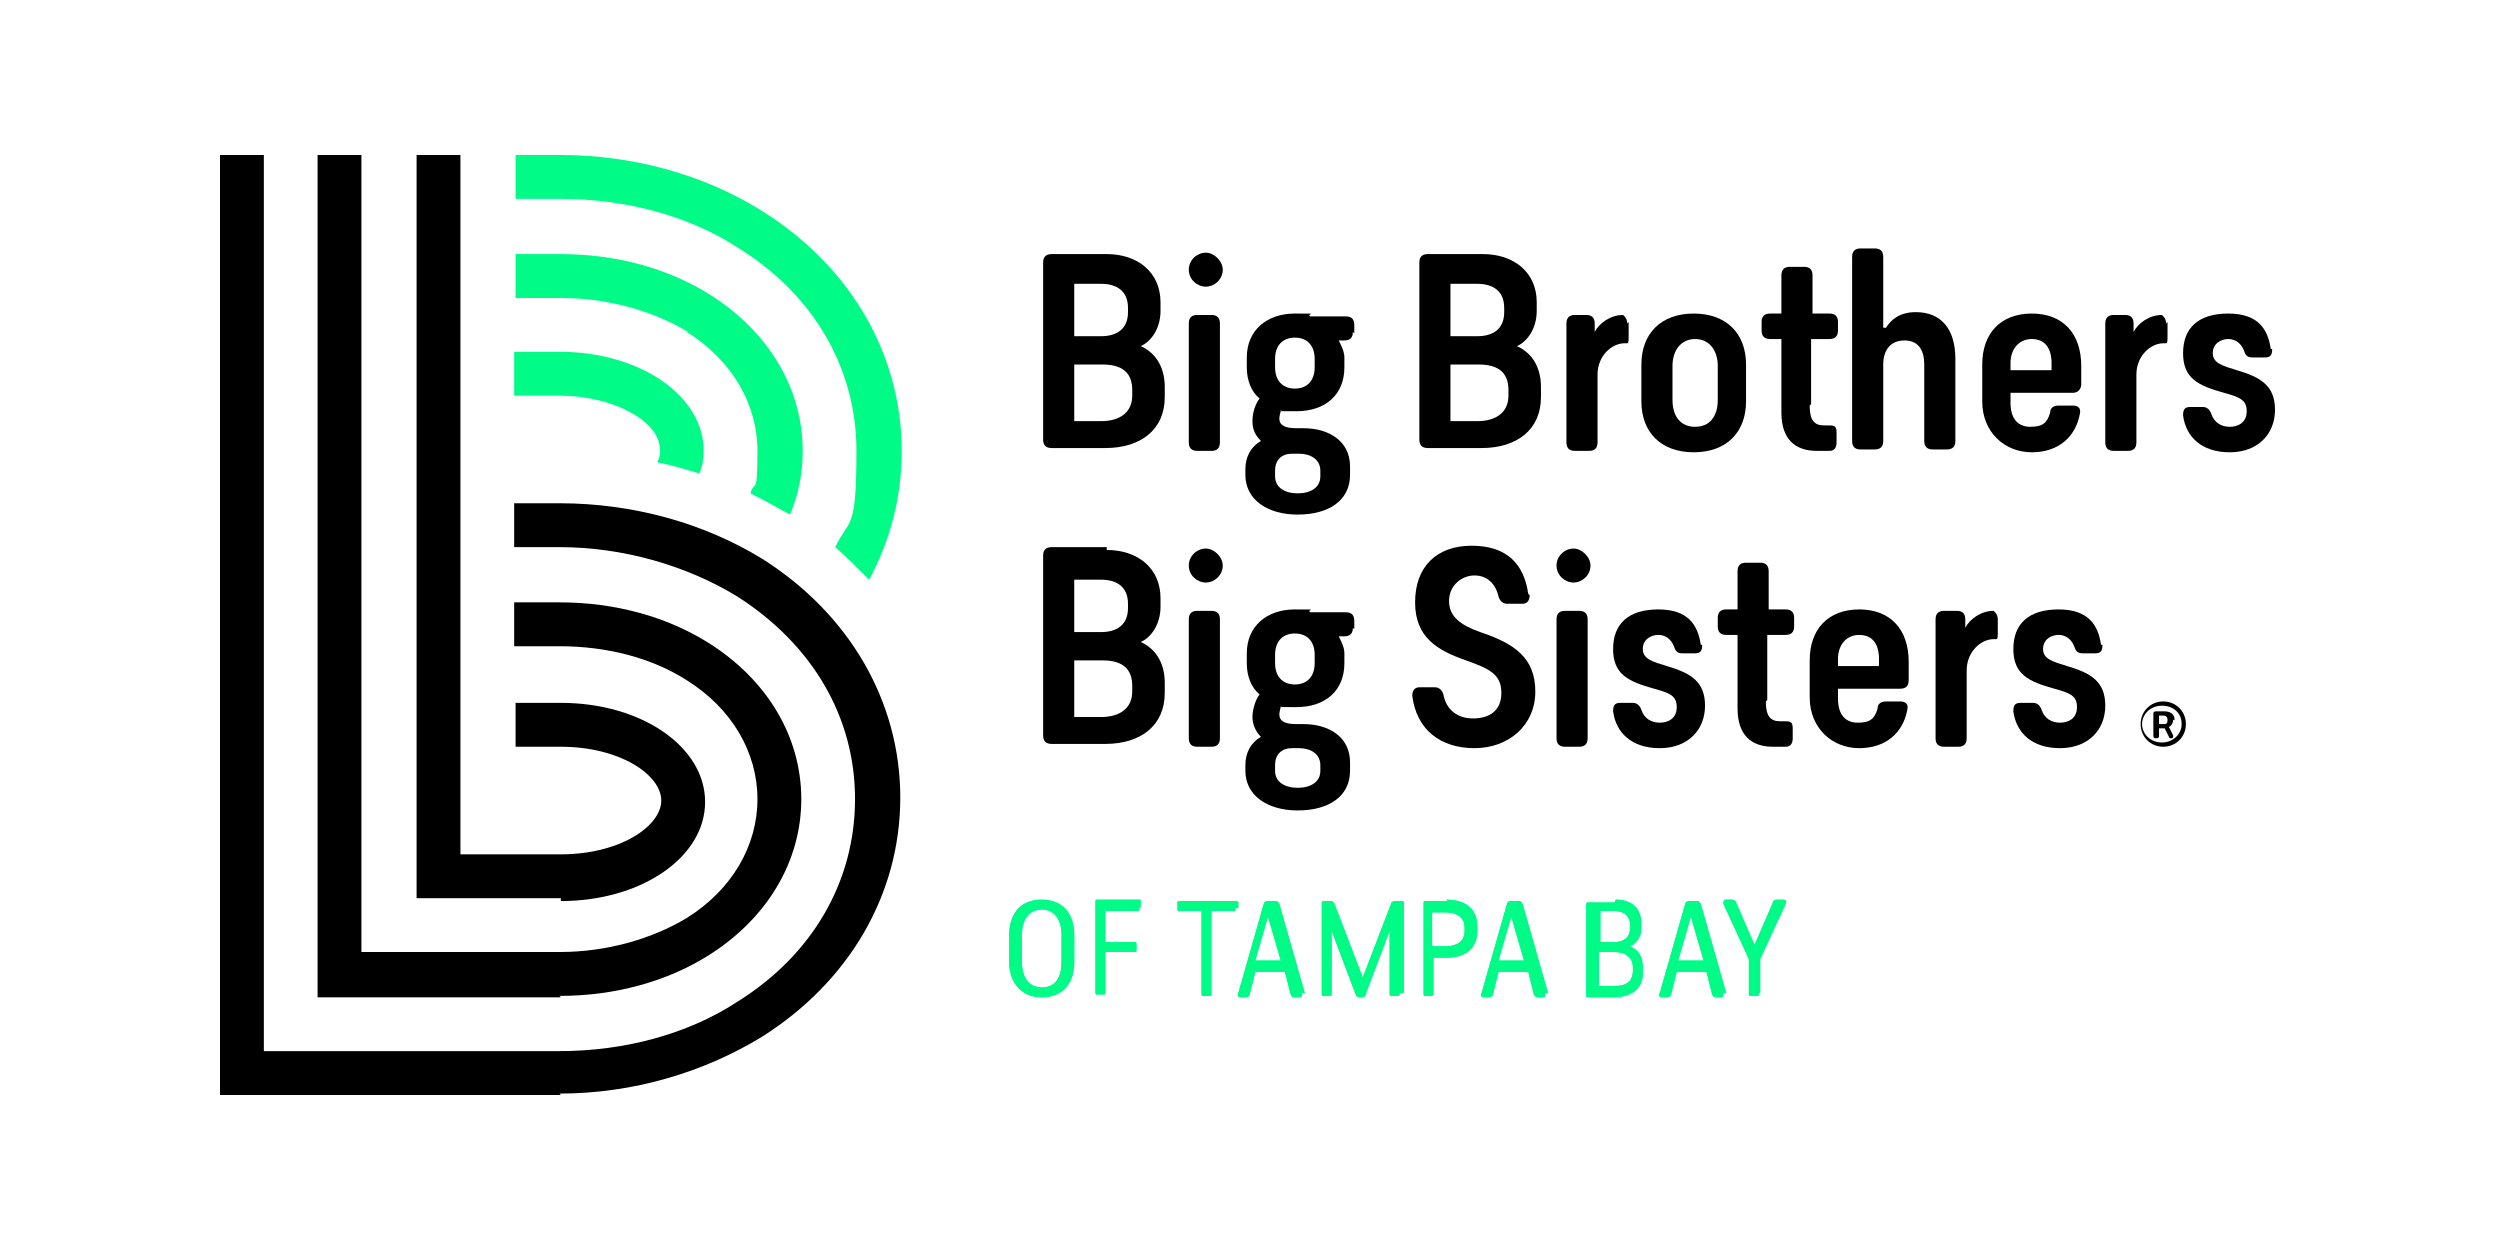 <svg width="500" height="250" viewBox="0 0 500 250" fill="none" xmlns="http://www.w3.org/2000/svg">
<g clip-path="url(#clip0_3953_5192)">
<path d="M112.17 219H44V31H52.769V210.223H111.887C124.899 210.223 137.628 206.825 147.528 200.313C162.52 190.97 171.006 176.247 171.006 159.825C171.006 143.404 162.52 128.964 147.528 119.337C137.345 113.108 124.616 109.428 111.887 109.428H102.836V100.651H111.887C126.596 100.651 140.739 104.614 152.337 111.693C169.874 122.735 180.057 140.289 180.057 159.542C180.057 178.795 169.874 196.349 152.337 207.392C140.739 214.47 126.596 218.717 111.887 218.717" fill="black"/>
<path d="M112.17 199.464H63.518V31H72.286V190.404H111.887C121.222 190.404 130.273 187.855 137.345 183.608C146.396 177.946 151.488 169.169 151.488 159.825C151.488 150.482 146.396 141.705 137.345 136.042C130.273 131.512 121.222 129.247 111.887 129.247H102.836V120.47H111.887C122.919 120.47 133.385 123.301 141.871 128.681C153.468 136.042 160.257 147.367 160.257 159.825C160.257 172.283 153.468 183.608 141.871 190.97C133.385 196.349 122.919 199.181 111.887 199.181" fill="black"/>
<path d="M112.17 179.645H83.318V31H92.087V170.867H112.17C124.051 170.867 132.254 165.205 132.254 160.108C132.254 155.012 124.051 149.349 112.17 149.349H103.119V140.572H112.17C128.294 140.572 141.022 149.349 141.022 160.392C141.022 171.434 128.294 180.211 112.17 180.211" fill="black"/>
<path d="M137.345 66.392C146.396 72.054 151.488 80.831 151.488 90.175C151.488 99.518 150.922 95.837 150.073 98.669C152.902 100.084 155.448 101.5 157.994 102.916C159.691 98.952 160.539 94.705 160.539 90.175C160.539 77.717 153.751 66.392 142.153 59.03C133.667 53.651 123.201 50.819 112.17 50.819H103.118V59.596H112.17C121.504 59.596 130.556 62.145 137.627 66.392" fill="#00FC87"/>
<path d="M147.811 49.687C162.802 59.03 171.288 73.753 171.288 90.175C171.288 106.596 169.874 103.482 167.045 109.428C169.308 111.41 171.571 113.675 173.834 115.94C178.077 108.012 180.34 99.518 180.34 90.175C180.34 70.922 170.157 53.367 152.619 42.325C141.022 34.964 126.596 31 112.17 31H103.118V39.777H112.17C125.181 39.777 137.91 43.175 147.811 49.687Z" fill="#00FC87"/>
<path d="M131.971 90.175C131.971 91.024 131.971 91.59 131.405 92.44C134.234 93.006 137.062 93.855 139.891 94.705C140.457 93.289 140.74 91.874 140.74 90.175C140.74 79.132 128.011 70.355 111.888 70.355H102.836V79.132H111.888C122.636 79.132 131.971 84.229 131.971 89.892" fill="#00FC87"/>
<path d="M221.355 50.819C227.578 50.819 232.104 54.5 232.104 60.446V62.145C232.104 65.825 230.124 68.374 228.144 69.223C230.689 70.355 232.952 72.904 232.952 77.434V79.416C232.952 85.928 228.144 89.608 221.072 89.608H210.323C209.192 89.608 208.626 89.042 208.626 87.91V52.518C208.626 51.386 209.192 50.819 210.323 50.819H221.355ZM214.849 67.241H220.223C223.335 67.241 225.598 65.825 225.598 62.428V61.578C225.598 58.181 223.335 56.765 220.223 56.765H214.849V67.524V67.241ZM214.849 84.229H220.223C223.901 84.229 226.446 82.53 226.446 79.132V78C226.446 74.319 224.183 72.904 220.506 72.904H214.849V84.512V84.229Z" fill="black"/>
<path d="M244.549 53.934C244.549 55.916 242.852 57.331 241.155 57.331C239.458 57.331 237.761 55.916 237.761 53.934C237.761 51.952 239.458 50.536 241.155 50.536C242.852 50.536 244.549 52.235 244.549 53.934ZM243.984 88.476C243.984 89.608 243.418 90.175 242.287 90.175H239.458C238.326 90.175 237.761 89.608 237.761 88.476V64.693C237.761 63.56 238.326 62.994 239.458 62.994H242.287C243.418 62.994 243.984 63.56 243.984 64.693V88.476Z" fill="black"/>
<path d="M270.574 66.391C270.574 67.524 270.008 68.09 268.877 68.09H267.745C268.311 69.223 268.877 70.355 268.877 71.488V73.47C268.877 78.849 265.199 82.247 259.259 82.247C253.319 82.247 256.996 82.247 256.148 81.964C256.148 82.53 255.865 83.096 255.865 83.663C255.865 85.078 256.996 85.644 259.259 85.644H260.674C265.765 85.644 270.008 88.193 270.008 93.289V94.988C270.008 100.084 265.765 102.916 259.542 102.916C253.319 102.916 249.076 99.801 249.076 94.988V93.855C249.076 91.307 250.208 89.325 252.188 88.193C251.056 87.06 250.49 85.928 250.49 84.229C250.49 82.53 251.056 80.831 251.905 79.699C250.208 78.283 249.359 76.018 249.359 73.47V71.488C249.359 66.108 253.319 62.711 258.976 62.711C264.634 62.711 260.956 62.711 262.088 63.277H269.159C270.291 63.277 270.857 63.843 270.857 64.976V66.675L270.574 66.391ZM258.411 90.741C256.431 90.741 255.016 91.874 255.016 94.138V95.271C255.016 97.536 256.996 98.669 259.542 98.669C262.088 98.669 264.068 97.536 264.068 95.271V94.138C264.068 91.874 262.088 90.741 259.825 90.741H258.411ZM262.936 71.771C262.936 69.223 261.522 67.524 258.976 67.524C256.431 67.524 255.016 69.223 255.016 71.771V73.47C255.016 76.018 256.431 77.717 258.976 77.717C261.522 77.717 262.936 76.018 262.936 73.47V71.771Z" fill="black"/>
<path d="M296.597 50.819C302.82 50.819 307.346 54.5 307.346 60.446V62.145C307.346 65.825 305.366 68.374 303.386 69.223C305.931 70.355 308.194 72.904 308.194 77.434V79.416C308.194 85.928 303.386 89.608 296.314 89.608H285.565C284.434 89.608 283.868 89.042 283.868 87.91V52.518C283.868 51.386 284.434 50.819 285.565 50.819H296.597ZM290.091 67.241H295.466C298.577 67.241 300.84 65.825 300.84 62.428V61.578C300.84 58.181 298.577 56.765 295.466 56.765H290.091V67.524V67.241ZM290.091 84.229H295.466C299.143 84.229 301.689 82.53 301.689 79.132V78C301.689 74.319 299.426 72.904 295.748 72.904H290.091V84.512V84.229Z" fill="black"/>
<path d="M325.731 64.41V66.958C325.731 68.09 325.731 68.657 325.448 68.657H324.883C322.337 68.657 319.508 71.205 319.508 74.885V88.476C319.508 89.608 318.942 90.175 317.811 90.175H314.982C313.851 90.175 313.285 89.608 313.285 88.476V64.693C313.285 63.56 313.851 62.994 314.982 62.994H317.245C318.377 62.994 318.942 63.56 318.942 64.693V66.391C319.791 64.693 322.054 62.994 324.6 62.994C324.6 62.994 325.448 63.56 325.448 64.693" fill="black"/>
<path d="M349.209 72.904V80.265C349.209 86.494 345.249 90.458 338.743 90.458C332.237 90.458 328.277 86.494 328.277 80.265V72.904C328.277 66.675 332.237 62.711 338.743 62.711C345.249 62.711 349.209 66.675 349.209 72.904ZM334.5 73.187V79.982C334.5 83.379 336.198 85.361 339.026 85.361C341.855 85.361 343.552 83.379 343.552 79.982V73.187C343.552 70.072 341.855 67.807 339.026 67.807C336.198 67.807 334.5 70.072 334.5 73.187Z" fill="black"/>
<path d="M361.938 81.115C361.938 83.946 362.786 85.078 364.766 85.078C366.746 85.078 365.332 85.078 365.615 85.078C366.746 85.078 367.312 85.078 367.312 86.494V88.476C367.312 89.325 367.029 90.175 365.898 90.175C365.049 90.175 364.201 90.175 363.352 90.175C359.109 90.175 356.28 87.91 356.28 82.53V67.807H354.017C352.886 67.807 352.32 67.241 352.32 66.109V64.41C352.32 63.277 352.886 62.711 354.017 62.711H356.28V55.066C356.28 53.934 356.846 53.367 357.978 53.367H360.806C361.938 53.367 362.503 53.934 362.503 55.066V62.711H365.898C367.029 62.711 367.595 63.277 367.595 64.41V66.109C367.595 67.241 367.029 67.807 365.898 67.807H362.221V80.831L361.938 81.115Z" fill="black"/>
<path d="M377.213 65.542C378.061 64.126 379.758 62.428 383.153 62.428C388.244 62.428 391.073 65.825 391.073 71.771V88.193C391.073 89.325 390.507 89.892 389.376 89.892H386.547C385.416 89.892 384.85 89.325 384.85 88.193V72.904C384.85 70.072 383.718 68.09 380.89 68.09C378.061 68.09 376.647 70.072 376.647 72.904V88.193C376.647 89.325 376.081 89.892 374.95 89.892H372.121C370.99 89.892 370.424 89.325 370.424 88.193V51.386C370.424 50.253 370.99 49.687 372.121 49.687H374.95C376.081 49.687 376.647 50.253 376.647 51.386V65.542H377.213Z" fill="black"/>
<path d="M402.105 80.548C402.105 83.663 403.519 85.361 406.065 85.361C408.61 85.361 409.459 84.512 410.025 82.53C410.025 81.681 410.59 81.114 411.722 81.114H414.551C415.682 81.114 416.248 81.681 415.965 82.813C415.116 87.343 411.722 90.458 406.347 90.458C400.973 90.458 396.447 86.494 396.447 80.265V72.904C396.447 66.675 400.125 62.711 406.347 62.711C412.57 62.711 416.248 66.675 416.248 73.187V76.867C416.248 77.717 415.682 78.566 414.551 78.566H402.105V80.548ZM402.105 72.621V74.036H410.308V72.621C410.308 69.506 408.893 67.807 406.347 67.807C403.802 67.807 402.105 69.789 402.105 72.621Z" fill="black"/>
<path d="M433.503 64.41V66.958C433.503 68.09 433.503 68.657 433.22 68.657H432.654C430.108 68.657 427.28 71.205 427.28 74.885V88.476C427.28 89.608 426.714 90.175 425.582 90.175H422.754C421.622 90.175 421.057 89.608 421.057 88.476V64.693C421.057 63.56 421.622 62.994 422.754 62.994H425.017C426.148 62.994 426.714 63.56 426.714 64.693V66.391C427.562 64.693 429.825 62.994 432.371 62.994C432.371 62.994 433.22 63.56 433.22 64.693" fill="black"/>
<path d="M454.435 69.789C454.435 70.922 454.152 71.488 453.02 71.488H450.475C449.343 71.488 449.06 70.922 448.777 70.072C448.212 68.657 447.08 67.807 445.666 67.807C444.252 67.807 442.554 68.657 442.554 70.638C442.554 72.621 444.534 73.187 447.363 74.036C452.172 75.452 455 77.151 455 81.964C455 86.777 451.606 90.458 445.949 90.458C440.291 90.458 437.18 87.343 436.614 83.096C436.614 81.964 436.897 81.398 438.029 81.398H440.574C441.423 81.398 441.989 81.964 442.272 82.813C442.837 84.512 444.252 85.361 445.949 85.361C447.646 85.361 449.343 84.512 449.343 82.247C449.343 79.982 447.929 79.416 444.817 78.566C439.726 77.151 436.614 75.735 436.614 70.638C436.614 65.542 439.726 62.711 445.666 62.711C451.606 62.711 453.586 65.825 454.152 69.789" fill="black"/>
<path d="M221.355 109.994C227.578 109.994 232.104 113.675 232.104 119.621V121.319C232.104 125 230.124 127.548 228.144 128.398C230.689 129.53 232.952 132.078 232.952 136.608V138.59C232.952 145.102 228.144 148.783 221.072 148.783H210.323C209.192 148.783 208.626 148.217 208.626 147.084V111.127C208.626 109.994 209.192 109.428 210.323 109.428H221.355V109.994ZM214.849 126.416H220.223C223.335 126.416 225.598 125 225.598 121.602V120.753C225.598 117.355 223.335 115.94 220.223 115.94H214.849V126.699V126.416ZM214.849 143.404H220.223C223.901 143.404 226.446 141.705 226.446 138.307V137.175C226.446 133.494 224.183 132.078 220.506 132.078H214.849V143.687V143.404Z" fill="black"/>
<path d="M244.549 113.108C244.549 115.09 242.852 116.506 241.155 116.506C239.458 116.506 237.761 115.09 237.761 113.108C237.761 111.126 239.458 109.711 241.155 109.711C242.852 109.711 244.549 111.41 244.549 113.108ZM243.984 147.651C243.984 148.783 243.418 149.349 242.287 149.349H239.458C238.326 149.349 237.761 148.783 237.761 147.651V123.867C237.761 122.735 238.326 122.169 239.458 122.169H242.287C243.418 122.169 243.984 122.735 243.984 123.867V147.651Z" fill="black"/>
<path d="M270.574 125.566C270.574 126.699 270.008 127.265 268.877 127.265H267.745C268.311 128.398 268.877 129.53 268.877 130.663V132.645C268.877 138.024 265.199 141.422 259.259 141.422C253.319 141.422 256.996 141.422 256.148 141.139C256.148 141.705 255.865 142.271 255.865 142.837C255.865 144.253 256.996 144.819 259.259 144.819H260.674C265.765 144.819 270.008 147.367 270.008 152.464V154.163C270.008 159.259 265.765 162.09 259.542 162.09C253.319 162.09 249.076 158.976 249.076 154.163V153.03C249.076 150.482 250.208 148.5 252.188 147.367C251.056 146.235 250.49 144.819 250.49 143.404C250.49 141.988 251.056 140.006 251.905 138.874C250.208 137.458 249.359 135.193 249.359 132.645V130.663C249.359 125.283 253.319 121.886 258.976 121.886C264.634 121.886 260.956 121.886 262.088 122.452H269.159C270.291 122.452 270.857 123.018 270.857 124.151V125.849L270.574 125.566ZM258.411 149.633C256.431 149.633 255.016 150.765 255.016 153.03V154.163C255.016 156.428 256.996 157.56 259.542 157.56C262.088 157.56 264.068 156.428 264.068 154.163V153.03C264.068 150.765 262.088 149.633 259.825 149.633H258.411ZM262.936 130.946C262.936 128.398 261.522 126.699 258.976 126.699C256.431 126.699 255.016 128.398 255.016 130.946V132.645C255.016 135.193 256.431 136.892 258.976 136.892C261.522 136.892 262.936 135.193 262.936 132.645V130.946Z" fill="black"/>
<path d="M305.931 119.054C305.931 120.187 305.365 120.753 304.516 120.753H301.405C300.556 120.753 299.991 120.187 299.708 119.337C299.142 116.789 297.445 115.09 294.899 115.09C292.353 115.09 289.808 117.072 289.808 120.187C289.808 123.301 292.07 125 296.031 126.416C302.819 128.681 307.062 131.512 307.062 138.307C307.062 145.102 301.688 149.633 294.899 149.633C288.11 149.633 283.302 145.952 282.453 139.157C282.453 138.024 283.019 137.458 283.867 137.458H286.979C287.828 137.458 288.393 138.024 288.676 138.873C289.242 141.988 291.505 143.687 294.616 143.687C297.728 143.687 300.273 142.271 300.273 138.59C300.273 134.91 298.011 133.777 293.202 132.078C287.545 130.096 283.019 127.548 283.019 120.47C283.019 113.392 287.262 109.145 294.333 109.145C301.405 109.145 304.799 112.825 305.648 118.771" fill="black"/>
<path d="M318.094 113.108C318.094 115.09 316.397 116.506 314.7 116.506C313.003 116.506 311.306 115.09 311.306 113.108C311.306 111.126 313.003 109.711 314.7 109.711C316.397 109.711 318.094 111.41 318.094 113.108ZM317.529 147.651C317.529 148.783 316.963 149.349 315.831 149.349H313.003C311.871 149.349 311.306 148.783 311.306 147.651V123.867C311.306 122.735 311.871 122.169 313.003 122.169H315.831C316.963 122.169 317.529 122.735 317.529 123.867V147.651Z" fill="black"/>
<path d="M340.44 128.964C340.44 130.096 340.158 130.663 339.026 130.663H336.48C335.349 130.663 335.066 130.096 334.783 129.247C334.218 127.831 333.086 126.982 331.672 126.982C330.257 126.982 328.56 127.831 328.56 129.813C328.56 131.795 330.54 132.361 333.369 133.211C338.178 134.627 341.006 136.325 341.006 141.139C341.006 145.952 337.612 149.633 331.955 149.633C326.297 149.633 323.186 146.518 322.62 142.271C322.62 141.139 322.903 140.572 324.034 140.572H326.58C327.429 140.572 327.995 141.139 328.277 141.988C328.843 143.687 330.257 144.536 331.955 144.536C333.652 144.536 335.349 143.687 335.349 141.422C335.349 139.157 333.935 138.59 330.823 137.741C325.732 136.325 322.62 134.91 322.62 129.813C322.62 124.717 325.732 121.886 331.672 121.886C337.612 121.886 339.592 125 340.158 128.964" fill="black"/>
<path d="M353.169 140.289C353.169 143.12 354.018 144.253 355.998 144.253C357.978 144.253 356.563 144.253 356.846 144.253C357.978 144.253 358.543 144.253 358.543 145.669V147.651C358.543 148.5 358.261 149.349 357.129 149.349C356.281 149.349 355.432 149.349 354.583 149.349C350.34 149.349 347.512 147.084 347.512 141.705V126.982H345.249C344.117 126.982 343.552 126.416 343.552 125.283V123.584C343.552 122.452 344.117 121.886 345.249 121.886H347.512V114.241C347.512 113.108 348.078 112.542 349.209 112.542H352.038C353.169 112.542 353.735 113.108 353.735 114.241V121.886H357.129C358.261 121.886 358.826 122.452 358.826 123.584V125.283C358.826 126.416 358.261 126.982 357.129 126.982H353.452V140.006L353.169 140.289Z" fill="black"/>
<path d="M367.596 139.723C367.596 142.837 369.01 144.536 371.556 144.536C374.102 144.536 374.95 143.687 375.516 141.705C375.516 140.855 376.082 140.289 377.213 140.289H380.042C381.173 140.289 381.739 140.855 381.456 141.988C380.607 146.518 377.213 149.633 371.839 149.633C366.464 149.633 361.938 145.669 361.938 139.44V132.078C361.938 125.849 365.616 121.886 371.839 121.886C378.062 121.886 381.739 125.849 381.739 132.361V136.042C381.739 137.175 381.173 137.741 380.042 137.741H367.596V139.723ZM367.596 131.795V133.211H375.799V131.795C375.799 128.681 374.384 126.982 371.839 126.982C369.293 126.982 367.596 128.964 367.596 131.795Z" fill="black"/>
<path d="M399.559 123.584V126.133C399.559 127.265 399.559 127.831 399.276 127.831H398.711C396.165 127.831 393.336 130.38 393.336 134.06V147.651C393.336 148.783 392.771 149.349 391.639 149.349H388.81C387.679 149.349 387.113 148.783 387.113 147.651V123.867C387.113 122.735 387.679 122.169 388.81 122.169H391.356C392.488 122.169 393.053 122.735 393.053 123.867V125.566C393.902 123.867 396.165 122.169 398.711 122.169C398.711 122.169 399.559 122.735 399.559 123.867" fill="black"/>
<path d="M420.49 128.964C420.49 130.096 420.207 130.663 419.076 130.663H416.53C415.399 130.663 415.116 130.096 414.833 129.247C414.267 127.831 413.136 126.982 411.722 126.982C410.307 126.982 408.61 127.831 408.61 129.813C408.61 131.795 410.59 132.361 413.419 133.211C418.227 134.627 421.056 136.325 421.056 141.139C421.056 145.952 417.662 149.633 412.004 149.633C406.347 149.633 403.236 146.518 402.67 142.271C402.67 141.139 402.953 140.572 404.084 140.572H406.63C407.479 140.572 408.044 141.139 408.327 141.988C408.893 143.687 410.307 144.536 412.004 144.536C413.702 144.536 415.399 143.687 415.399 141.422C415.399 139.157 413.984 138.59 410.873 137.741C405.781 136.325 402.67 134.91 402.67 129.813C402.67 124.717 405.781 121.886 411.722 121.886C417.662 121.886 419.642 125 420.207 128.964" fill="black"/>
<path d="M437.18 144.819C437.18 147.367 435.199 149.349 432.654 149.349C430.108 149.349 428.128 147.367 428.128 144.819C428.128 142.271 430.108 140.289 432.654 140.289C435.199 140.289 437.18 142.271 437.18 144.819ZM436.331 144.819C436.331 142.554 434.634 141.139 432.371 141.139C430.108 141.139 428.411 142.837 428.411 144.819C428.411 146.801 430.108 148.5 432.371 148.5C434.634 148.5 436.331 146.801 436.331 144.819ZM434.634 143.97C434.634 144.536 434.351 145.102 433.785 145.386L434.634 147.084C434.634 147.367 434.634 147.651 434.351 147.651C434.068 147.651 433.785 147.651 433.785 147.367L432.937 145.669H431.805V147.084C431.805 147.367 431.805 147.651 431.239 147.651C430.957 147.651 430.674 147.651 430.674 147.084V142.837C430.674 142.554 430.674 142.271 431.239 142.271H432.937C434.068 142.271 434.917 142.837 434.917 143.97H434.634ZM432.654 144.819C433.219 144.819 433.502 144.819 433.502 143.97C433.502 143.404 433.219 143.12 432.654 143.12H431.805V144.819H432.654Z" fill="black"/>
<path d="M214.85 187.006V192.386C214.85 196.916 212.304 199.464 208.344 199.464C204.384 199.464 201.838 196.633 201.838 192.386V187.006C201.838 182.759 204.101 179.928 208.344 179.928C212.587 179.928 214.85 182.759 214.85 187.006ZM204.384 187.006V192.386C204.384 195.5 205.798 197.482 208.344 197.482C210.89 197.482 212.304 195.783 212.304 192.386V187.006C212.304 183.892 210.89 181.91 208.344 181.91C205.798 181.91 204.384 183.892 204.384 187.006Z" fill="#00FC87"/>
<path d="M227.861 181.627C227.861 182.193 227.861 182.193 227.295 182.193H221.072V188.422H226.729C227.295 188.422 227.295 188.422 227.295 188.988V189.837C227.295 190.404 227.295 190.404 226.729 190.404H221.072V198.331C221.072 198.898 221.072 198.898 220.506 198.898H219.658C219.092 198.898 219.092 198.898 219.092 198.331V180.494C219.092 179.928 219.092 179.928 219.658 179.928H227.578C228.143 179.928 228.143 179.928 228.143 180.494V181.343L227.861 181.627Z" fill="#00FC87"/>
<path d="M247.095 181.626C247.095 182.193 247.095 182.193 246.53 182.193H242.287V198.614C242.287 199.181 242.287 199.181 241.721 199.181H240.872C240.307 199.181 240.307 199.181 240.307 198.614V182.193H236.064C235.498 182.193 235.498 182.193 235.498 181.626V180.777C235.498 180.211 235.498 180.211 236.064 180.211H247.095C247.661 180.211 247.661 180.211 247.661 180.777V181.626H247.095Z" fill="#00FC87"/>
<path d="M260.391 198.614C260.391 199.181 260.391 199.464 259.825 199.464H258.976C258.693 199.464 258.411 199.464 258.128 198.898L256.996 194.367H251.056L249.925 198.898C249.925 199.181 249.642 199.464 249.076 199.464H248.227C247.662 199.464 247.379 199.181 247.662 198.614L252.753 180.777C252.753 180.494 253.036 180.211 253.602 180.211H255.016C255.299 180.211 255.582 180.211 255.865 180.777L260.956 198.614H260.391ZM256.148 192.102L253.602 183.325L251.056 192.102H255.865H256.148Z" fill="#00FC87"/>
<path d="M279.908 198.614C279.908 199.181 279.908 199.181 279.342 199.181H278.494C277.928 199.181 277.928 199.181 277.928 198.614V186.157L273.119 198.898C273.119 199.181 272.836 199.464 272.271 199.464H271.988C271.705 199.464 271.422 199.464 271.139 198.898L266.331 186.157V198.614C266.331 199.181 266.331 199.181 265.765 199.181H264.916C264.351 199.181 264.351 199.181 264.351 198.614V180.777C264.351 180.211 264.351 180.211 264.916 180.211H266.048C266.331 180.211 266.613 180.211 266.896 180.777L272.554 195.5L278.211 180.777C278.211 180.494 278.494 180.211 279.059 180.211H280.191C280.757 180.211 280.757 180.211 280.757 180.777V198.614H279.908Z" fill="#00FC87"/>
<path d="M289.243 179.928C292.92 179.928 295.466 181.627 295.466 185.307V186.157C295.466 189.837 292.92 191.536 289.243 191.536H286.697V198.614C286.697 199.181 286.697 199.181 286.131 199.181H285.283C284.717 199.181 284.717 199.181 284.717 198.614V180.777C284.717 180.211 284.717 180.211 285.283 180.211H289.525L289.243 179.928ZM286.414 189.271H288.96C291.223 189.271 292.92 188.422 292.92 186.157V185.59C292.92 183.325 291.223 182.476 288.96 182.476H286.414V189.554V189.271Z" fill="#00FC87"/>
<path d="M309.043 198.614C309.043 199.181 309.043 199.464 308.477 199.464H307.629C307.346 199.464 307.063 199.464 306.78 198.898L305.649 194.367H299.708L298.577 198.898C298.577 199.181 298.294 199.464 297.728 199.464H296.88C296.314 199.464 296.031 199.181 296.314 198.614L301.406 180.777C301.406 180.494 301.689 180.211 302.254 180.211H303.669C303.951 180.211 304.234 180.211 304.517 180.777L309.609 198.614H309.043ZM304.8 192.102L302.254 183.325L299.708 192.102H304.517H304.8Z" fill="#00FC87"/>
<path d="M323.186 179.928C326.298 179.928 328.278 181.627 328.278 184.741V185.59C328.278 187.572 327.146 188.705 326.015 189.271C327.429 189.837 328.561 190.97 328.561 193.518V194.651C328.561 197.765 326.298 199.464 322.62 199.464H317.812C317.246 199.464 317.246 199.464 317.246 198.898V181.06C317.246 180.494 317.246 180.494 317.812 180.494H322.903L323.186 179.928ZM319.792 188.422H322.903C324.601 188.422 326.015 187.572 326.015 185.59V185.024C326.015 183.042 324.601 182.193 322.903 182.193H320.075V188.422H319.792ZM319.792 197.199H322.903C325.166 197.199 326.581 196.349 326.581 194.084V193.518C326.581 191.536 325.166 190.404 322.903 190.404H319.792V197.199Z" fill="#00FC87"/>
<path d="M344.684 198.614C344.684 199.181 344.684 199.464 344.118 199.464H343.269C342.986 199.464 342.704 199.464 342.421 198.898L341.289 194.367H335.349L334.218 198.898C334.218 199.181 333.935 199.464 333.369 199.464H332.52C331.955 199.464 331.672 199.181 331.955 198.614L337.046 180.777C337.046 180.494 337.329 180.211 337.895 180.211H339.309C339.592 180.211 339.875 180.211 340.158 180.777L345.249 198.614H344.684ZM340.723 192.102L338.178 183.325L335.632 192.102H340.441H340.723Z" fill="#00FC87"/>
<path d="M351.755 198.614C351.755 199.181 351.755 199.181 351.189 199.181H350.341C349.775 199.181 349.775 199.181 349.775 198.614V191.819L344.684 180.777C344.684 180.211 344.684 179.928 345.249 179.928H346.381C346.664 179.928 346.946 179.928 347.229 180.494L350.907 188.988L354.584 180.494C354.584 180.211 354.867 179.928 355.432 179.928H356.564C357.13 179.928 357.412 180.211 357.13 180.777L352.038 191.819V198.614H351.755Z" fill="#00FC87"/>
<path d="M214.85 187.006V192.386C214.85 196.916 212.304 199.464 208.344 199.464C204.384 199.464 201.838 196.633 201.838 192.386V187.006C201.838 182.759 204.101 179.928 208.344 179.928C212.587 179.928 214.85 182.759 214.85 187.006ZM204.384 187.006V192.386C204.384 195.5 205.798 197.482 208.344 197.482C210.89 197.482 212.304 195.783 212.304 192.386V187.006C212.304 183.892 210.89 181.91 208.344 181.91C205.798 181.91 204.384 183.892 204.384 187.006Z" fill="#00FC87"/>
<path d="M227.861 181.627C227.861 182.193 227.861 182.193 227.295 182.193H221.072V188.422H226.729C227.295 188.422 227.295 188.422 227.295 188.988V189.837C227.295 190.404 227.295 190.404 226.729 190.404H221.072V198.331C221.072 198.898 221.072 198.898 220.506 198.898H219.658C219.092 198.898 219.092 198.898 219.092 198.331V180.494C219.092 179.928 219.092 179.928 219.658 179.928H227.578C228.143 179.928 228.143 179.928 228.143 180.494V181.343L227.861 181.627Z" fill="#00FC87"/>
<path d="M247.095 181.626C247.095 182.193 247.095 182.193 246.53 182.193H242.287V198.614C242.287 199.181 242.287 199.181 241.721 199.181H240.872C240.307 199.181 240.307 199.181 240.307 198.614V182.193H236.064C235.498 182.193 235.498 182.193 235.498 181.626V180.777C235.498 180.211 235.498 180.211 236.064 180.211H247.095C247.661 180.211 247.661 180.211 247.661 180.777V181.626H247.095Z" fill="#00FC87"/>
<path d="M260.391 198.614C260.391 199.181 260.391 199.464 259.825 199.464H258.976C258.693 199.464 258.411 199.464 258.128 198.898L256.996 194.367H251.056L249.925 198.898C249.925 199.181 249.642 199.464 249.076 199.464H248.227C247.662 199.464 247.379 199.181 247.662 198.614L252.753 180.777C252.753 180.494 253.036 180.211 253.602 180.211H255.016C255.299 180.211 255.582 180.211 255.865 180.777L260.956 198.614H260.391ZM256.148 192.102L253.602 183.325L251.056 192.102H255.865H256.148Z" fill="#00FC87"/>
<path d="M279.908 198.614C279.908 199.181 279.908 199.181 279.342 199.181H278.494C277.928 199.181 277.928 199.181 277.928 198.614V186.157L273.119 198.898C273.119 199.181 272.836 199.464 272.271 199.464H271.988C271.705 199.464 271.422 199.464 271.139 198.898L266.331 186.157V198.614C266.331 199.181 266.331 199.181 265.765 199.181H264.916C264.351 199.181 264.351 199.181 264.351 198.614V180.777C264.351 180.211 264.351 180.211 264.916 180.211H266.048C266.331 180.211 266.613 180.211 266.896 180.777L272.554 195.5L278.211 180.777C278.211 180.494 278.494 180.211 279.059 180.211H280.191C280.757 180.211 280.757 180.211 280.757 180.777V198.614H279.908Z" fill="#00FC87"/>
<path d="M289.243 179.928C292.92 179.928 295.466 181.627 295.466 185.307V186.157C295.466 189.837 292.92 191.536 289.243 191.536H286.697V198.614C286.697 199.181 286.697 199.181 286.131 199.181H285.283C284.717 199.181 284.717 199.181 284.717 198.614V180.777C284.717 180.211 284.717 180.211 285.283 180.211H289.525L289.243 179.928ZM286.414 189.271H288.96C291.223 189.271 292.92 188.422 292.92 186.157V185.59C292.92 183.325 291.223 182.476 288.96 182.476H286.414V189.554V189.271Z" fill="#00FC87"/>
<path d="M309.043 198.614C309.043 199.181 309.043 199.464 308.477 199.464H307.629C307.346 199.464 307.063 199.464 306.78 198.898L305.649 194.367H299.708L298.577 198.898C298.577 199.181 298.294 199.464 297.728 199.464H296.88C296.314 199.464 296.031 199.181 296.314 198.614L301.406 180.777C301.406 180.494 301.689 180.211 302.254 180.211H303.669C303.951 180.211 304.234 180.211 304.517 180.777L309.609 198.614H309.043ZM304.8 192.102L302.254 183.325L299.708 192.102H304.517H304.8Z" fill="#00FC87"/>
<path d="M323.186 179.928C326.298 179.928 328.278 181.627 328.278 184.741V185.59C328.278 187.572 327.146 188.705 326.015 189.271C327.429 189.837 328.561 190.97 328.561 193.518V194.651C328.561 197.765 326.298 199.464 322.62 199.464H317.812C317.246 199.464 317.246 199.464 317.246 198.898V181.06C317.246 180.494 317.246 180.494 317.812 180.494H322.903L323.186 179.928ZM319.792 188.422H322.903C324.601 188.422 326.015 187.572 326.015 185.59V185.024C326.015 183.042 324.601 182.193 322.903 182.193H320.075V188.422H319.792ZM319.792 197.199H322.903C325.166 197.199 326.581 196.349 326.581 194.084V193.518C326.581 191.536 325.166 190.404 322.903 190.404H319.792V197.199Z" fill="#00FC87"/>
<path d="M344.684 198.614C344.684 199.181 344.684 199.464 344.118 199.464H343.269C342.986 199.464 342.704 199.464 342.421 198.898L341.289 194.367H335.349L334.218 198.898C334.218 199.181 333.935 199.464 333.369 199.464H332.52C331.955 199.464 331.672 199.181 331.955 198.614L337.046 180.777C337.046 180.494 337.329 180.211 337.895 180.211H339.309C339.592 180.211 339.875 180.211 340.158 180.777L345.249 198.614H344.684ZM340.723 192.102L338.178 183.325L335.632 192.102H340.441H340.723Z" fill="#00FC87"/>
<path d="M351.755 198.614C351.755 199.181 351.755 199.181 351.189 199.181H350.341C349.775 199.181 349.775 199.181 349.775 198.614V191.819L344.684 180.777C344.684 180.211 344.684 179.928 345.249 179.928H346.381C346.664 179.928 346.946 179.928 347.229 180.494L350.907 188.988L354.584 180.494C354.584 180.211 354.867 179.928 355.432 179.928H356.564C357.13 179.928 357.412 180.211 357.13 180.777L352.038 191.819V198.614H351.755Z" fill="#00FC87"/>
</g>
<defs>
<clipPath id="clip0_3953_5192">
<rect width="411" height="188" fill="white" transform="translate(44 31)"/>
</clipPath>
</defs>
</svg>
